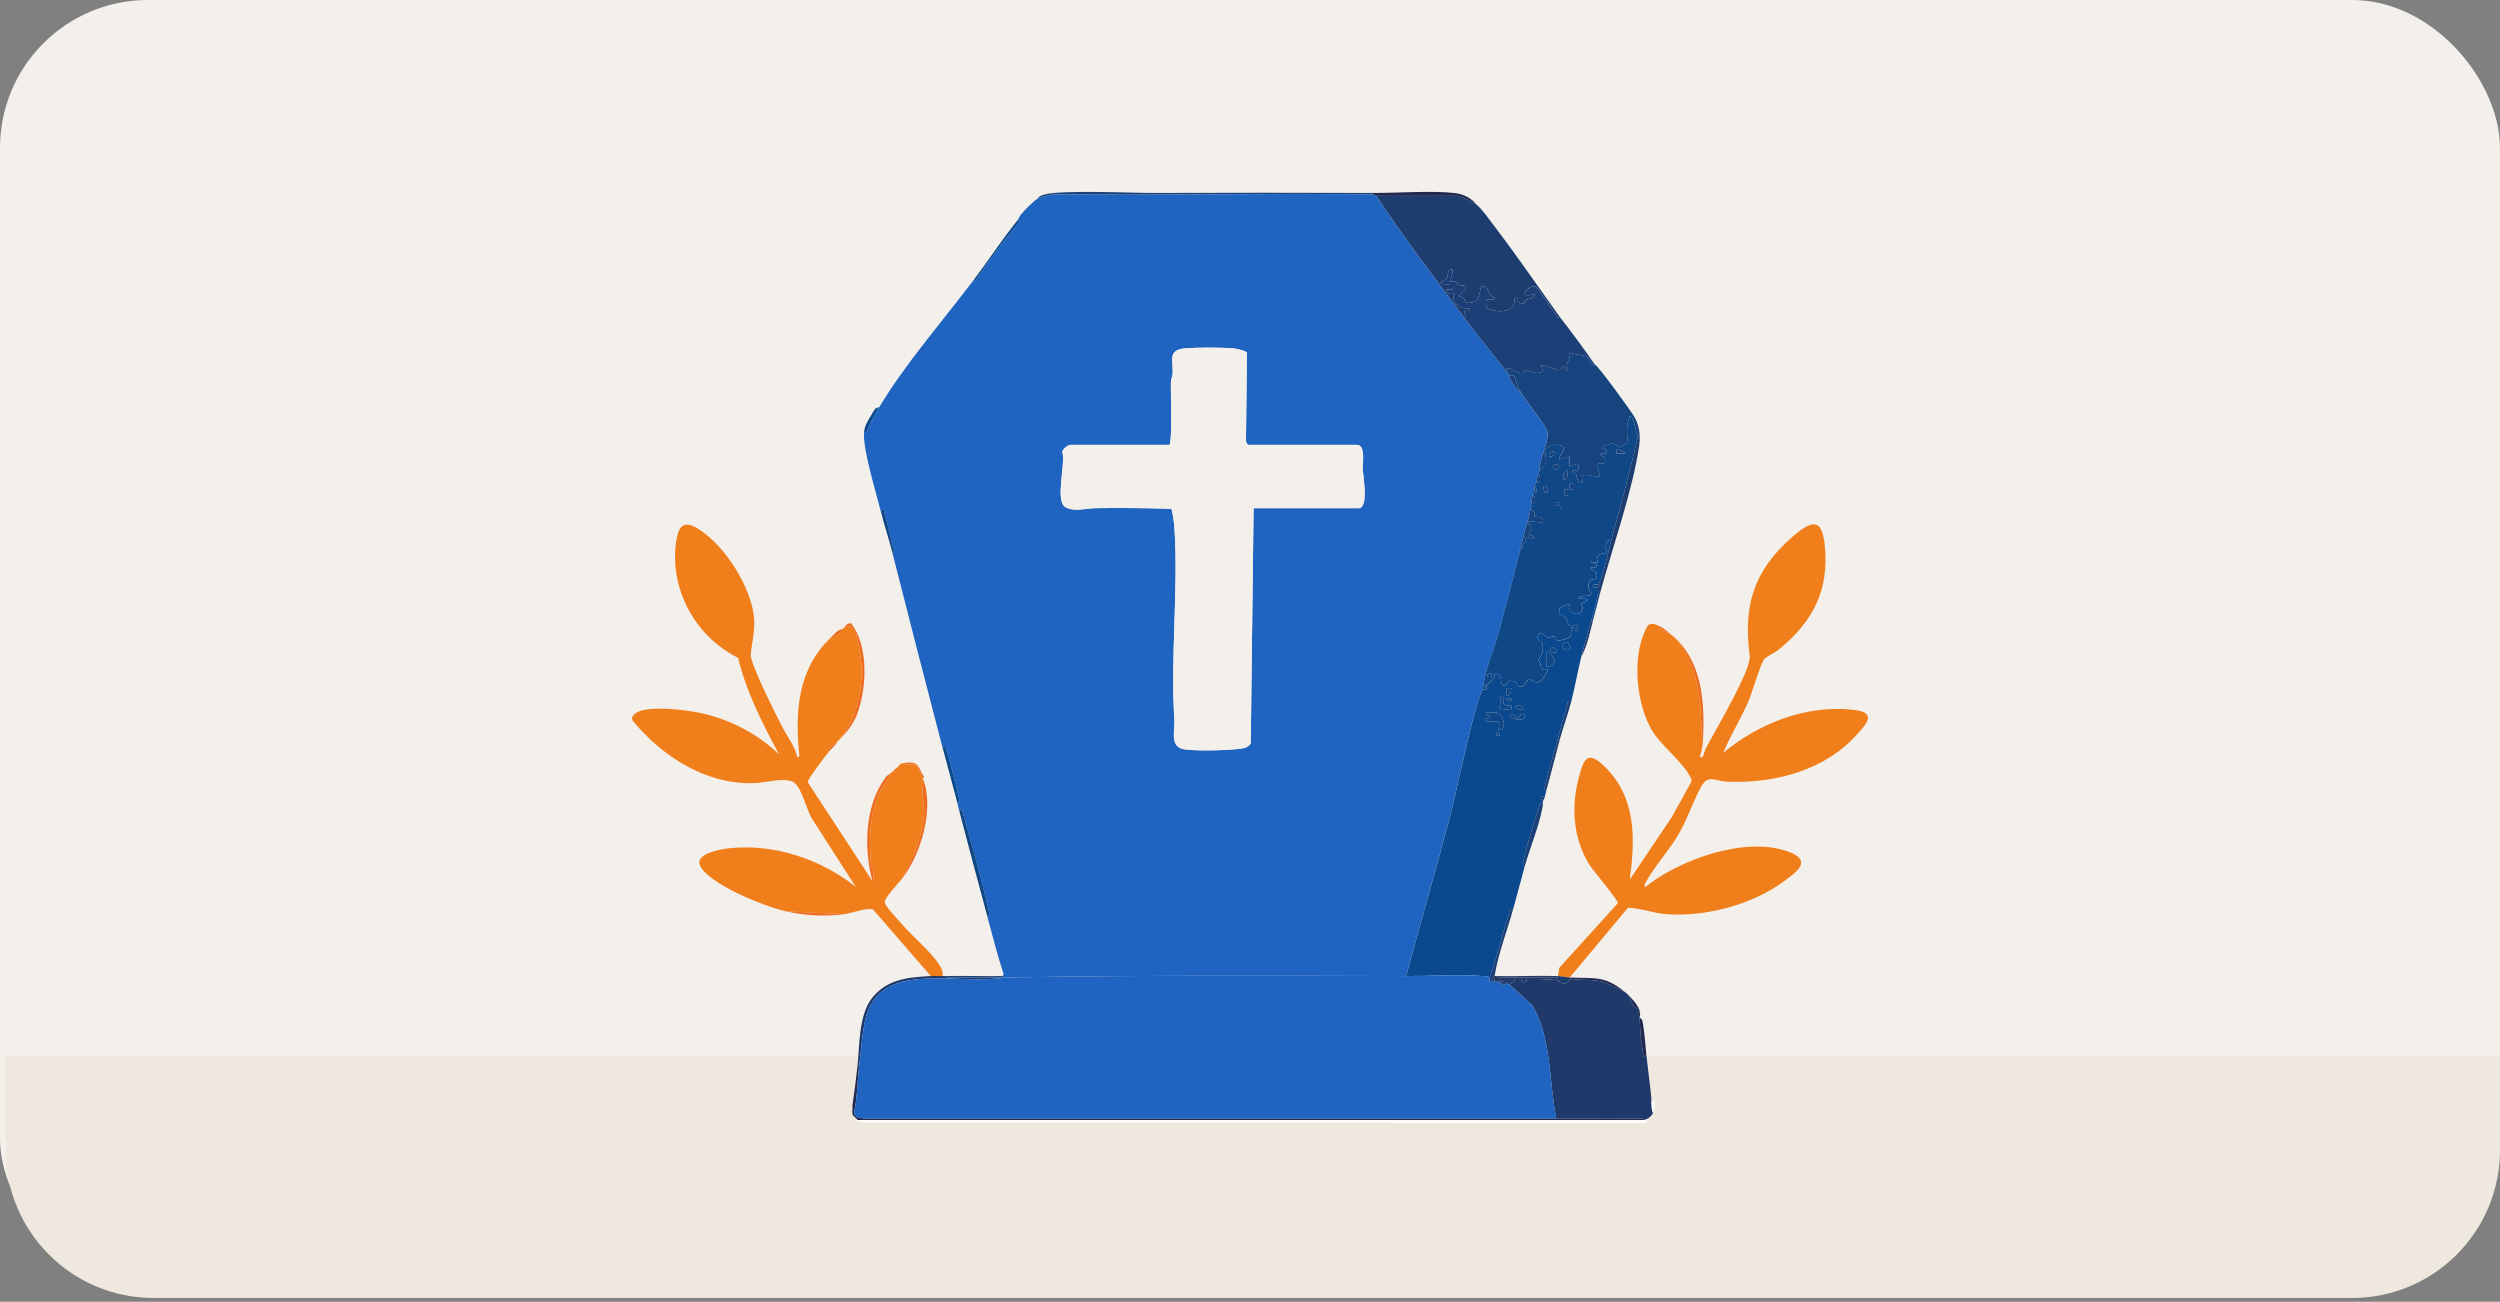 <?xml version="1.0" encoding="utf-8"?>
<svg xmlns="http://www.w3.org/2000/svg" fill="none" height="100%" overflow="visible" preserveAspectRatio="none" style="display: block;" viewBox="0 0 338 176" width="100%">
<rect x="0" y="0" width="338" height="176" fill="#808080" stroke="none"/>
<g id="Group 383">
<rect fill="#F3EFEA" height="173.959" id="Rectangle 110" rx="20" width="337.997"/>
<path d="M0.766 142.677H338V155.485C338 166.531 329.046 175.485 318 175.485H20.766C9.72 175.485 0.766 166.531 0.766 155.485V142.677Z" fill="#EFE8DF" id="Rectangle 119"/>
<g id="Group 405">
<g clip-path="url(#clip0_0_13786)" id="Capa_1">
<path d="M185.605 26.282C185.72 26.282 185.946 26.475 186.057 26.477C189.775 32.117 193.96 37.554 198.01 43.021C199.946 45.635 202.258 48.335 204.098 50.805C204.143 50.864 204.118 51.222 204.312 51.487C204.725 52.05 205.046 52.74 205.676 53.141C206.369 54.4 209.136 57.585 209.233 58.537C209.373 59.887 208.05 62.175 208.157 63.651C208.089 63.776 208.017 63.836 207.931 64.041C207.861 64.212 207.771 64.91 207.705 65.208C207.669 65.368 207.461 65.58 207.479 65.792V66.182C207.17 66.306 207.306 66.575 207.254 66.766C207.105 67.316 207.127 67.695 207.028 68.128C207.001 68.247 207.057 68.399 207.028 68.518C206.547 70.505 205.947 72.554 205.45 74.551C205.434 74.613 205.466 74.683 205.45 74.746C205.389 74.987 205.292 75.256 205.224 75.525C204.414 78.771 203.538 82.188 202.64 85.459C201.935 88.024 200.721 90.588 200.488 93.237C199.667 93.724 196.678 107.973 196.138 110.015C194.199 117.343 192.07 124.643 190.116 131.966C172.09 131.91 153.979 131.847 135.99 132.161H135.539V131.966L135.711 131.715C134.841 129.171 134.209 126.566 133.507 123.987C133.925 123.798 133.699 123.303 133.634 123.005C132.697 118.723 131.349 114.108 130.155 109.847C130.035 109.422 130.324 109.222 129.672 109.586C129.589 109.267 129.532 108.937 129.446 108.612C129.864 108.423 129.64 107.928 129.573 107.63C129.103 105.503 128.561 103.375 127.895 101.287C127.767 100.884 128.087 100.646 127.417 101.022C125.123 92.275 122.889 83.507 120.652 74.748C121.056 74.586 120.749 74.107 120.69 73.842C120.363 72.375 120.01 70.803 119.552 69.369C119.424 68.966 119.744 68.728 119.074 69.104C118.453 66.593 116.602 60.622 116.819 58.399C117.457 58.518 117.232 58.105 117.372 57.817C117.825 56.882 118.313 55.989 118.848 55.091C122.322 49.268 127.516 43.315 131.701 37.77C132.333 38.536 131.993 37.77 132.058 37.675C133.573 35.429 135.65 32.643 137.39 30.517C137.523 30.354 138.045 29.904 137.564 29.793C137.742 29.571 137.835 29.226 138.015 29.014C138.437 28.519 139.729 27.159 140.27 26.873C140.898 26.541 141.887 26.331 142.632 26.282C156.95 26.442 171.287 26.091 185.601 26.288L185.605 26.282ZM158.092 60.147H144.675C144.401 60.147 143.489 60.825 143.65 61.208C144.067 62.669 142.659 67.672 143.988 68.525C145.135 69.262 146.844 68.718 148.049 68.703C151.469 68.658 154.932 68.681 158.334 68.796C158.528 68.915 158.754 70.89 158.781 71.329C159.338 79.887 158.226 88.696 158.781 97.41C158.862 98.684 158.18 100.695 159.77 101.227C160.93 101.614 166.95 101.466 168.255 101.125C168.558 101.045 169.009 100.765 169.102 100.494L169.483 68.71H183.691C185.077 68.71 184.298 64.356 184.246 63.562C184.194 62.767 184.675 60.148 183.465 60.148H168.806C168.619 60.148 168.406 59.677 168.456 59.476L168.585 47.688C168.382 47.398 167.201 47.147 166.777 47.108C165.199 46.958 161.828 46.975 160.226 47.1C157.761 47.291 158.664 48.888 158.542 50.513C158.512 50.897 158.327 51.261 158.309 51.674C158.259 52.806 158.524 59.911 158.092 60.148V60.147Z" fill="#2064C1" id="Vector"/>
<path d="M230.259 99.849C230.222 100.634 230.103 101.54 229.812 102.286C230.362 102.703 230.351 101.692 230.602 101.215C231.794 98.938 236.805 90.576 236.561 88.679C235.728 82.213 236.841 77.364 242.317 72.595C245.187 70.096 246.374 70.185 246.722 73.871C247.27 79.694 245.25 83.972 240.412 87.884C239.954 88.254 238.749 88.788 238.502 89.154C237.9 90.052 236.904 93.656 236.295 95.034C235.279 97.328 233.911 99.504 232.97 101.797C237.577 97.95 244.065 95.203 250.652 95.976C253.923 96.36 252.221 97.995 251.004 99.36C246.873 103.997 240.168 105.964 233.536 105.688C231.807 105.616 230.931 104.591 229.929 106.475C228.771 108.649 228.123 110.819 226.771 113.093C225.769 114.778 222.918 118.156 222.371 119.611C222.335 119.71 222.31 119.929 222.48 119.899C226.918 116.319 235.848 112.982 241.76 115.134C245.117 116.358 242.95 117.858 241.089 119.221C236.986 122.231 230.785 123.965 225.405 123.605C223.599 123.484 221.868 122.794 220.118 122.712L212.222 132.161C211.653 132.132 211.001 131.978 210.644 131.966L210.818 130.852L218.73 122.109C218.818 121.723 215.38 117.702 214.89 116.915C212.633 113.286 212.396 108.91 213.502 104.948C214.139 102.67 214.586 101.4 216.847 103.549C221.324 107.802 221.06 113.574 220.342 118.925L226.017 110.494L228.647 105.74C228.784 105.376 228.586 105.146 228.421 104.846C227.324 102.838 224.586 100.837 223.335 98.725C221.295 95.275 220.726 89.446 222.204 85.796C222.732 84.488 222.915 83.925 224.398 84.671L224.173 84.862L225.976 85.838C226.231 86.055 226.389 86.166 226.654 86.423C229.502 90.005 229.981 94.543 230.033 98.784C230.037 99.113 229.888 99.649 230.263 99.851L230.259 99.849Z" fill="#F07E1A" id="Vector_2"/>
<path d="M106.225 123.203C103.319 122.555 95.689 119.471 94.62 116.967C93.992 115.501 97.206 114.832 98.502 114.69C104.816 113.997 111.121 116.276 115.694 119.895L109.866 110.817C109.055 109.711 108.38 106.095 107.069 105.641C105.631 105.144 103.554 105.82 102.053 105.879C95.315 106.144 89.421 102.076 85.692 97.621C85.31 97.206 85.418 96.89 85.807 96.53C87.22 95.224 93.021 96.002 94.947 96.444C98.909 97.354 102.617 99.358 105.322 101.988C103.076 97.794 100.875 93.498 99.798 88.948C93.676 85.868 90.563 79.332 91.403 73.335C91.678 71.362 92.26 70.127 94.477 71.547C98.161 73.906 101.543 79.476 101.936 83.405C102.13 85.353 101.644 86.758 101.502 88.49C101.403 89.701 104.913 96.627 105.733 98.228C106.439 99.604 107.466 100.87 107.805 102.378C108.191 102.429 108.046 101.914 108.026 101.702C107.507 96.294 107.843 90.42 112.313 86.226L112.423 86.415C112.814 86.156 113.464 85.76 113.778 85.447C113.897 85.326 113.85 85.1 113.891 85.059C113.961 84.987 114.06 84.929 114.116 84.864C115.584 84.14 115.785 85.969 115.997 86.842C117.047 91.12 116.435 96.434 113.439 100.046C113.372 100.116 113.283 100.173 113.213 100.241C112.8 100.642 112.148 101.012 111.866 101.509L112.085 101.605C111.629 102.15 109.164 105.378 109.202 105.756L117.949 119.12C118.439 118.407 117.8 117.297 117.728 116.49C117.462 113.496 117.606 110.188 118.846 107.342C119.281 106.344 120.022 105.52 120.43 104.525C120.498 104.453 120.586 104.398 120.656 104.33C121.164 104.437 121.171 104.079 121.333 103.746C121.656 103.51 121.503 103.262 122.236 103.161C122.64 103.586 123.469 103.142 123.934 103.545C124.105 103.693 124.595 104.971 124.717 105.302C124.764 105.433 124.9 105.561 124.943 105.692C124.412 106.952 124.997 108.318 124.952 109.691C124.893 111.425 124.336 113.57 123.692 115.22L122.013 118.732C121.541 119.346 119.464 121.475 119.62 122.04C119.789 122.654 121.387 124.326 121.922 124.939C123.365 126.597 125.828 128.645 126.932 130.347C127.277 130.879 127.537 131.321 127.424 131.966C126.9 131.982 126.367 131.939 125.846 131.966L118.076 123.001C117.329 122.627 115.218 123.449 114.119 123.597L106.225 123.207V123.203Z" fill="#F07E1A" id="Vector_3"/>
<path d="M217.857 72.99C217.617 73.871 216.534 78.833 216.053 79.024C215.886 79.09 215.446 78.895 215.376 79.123C215.247 79.538 215.638 79.41 216.053 79.413C216.017 79.719 216.118 80.117 216.053 80.388C215.775 81.521 215.448 82.77 215.15 83.89C214.719 85.513 214.2 87.105 213.798 88.757C213.31 90.759 212.951 92.793 212.446 94.79C211.843 94.679 211.999 95.049 211.89 95.371C211.394 96.828 211.046 98.376 210.642 99.849C210.102 101.823 209.432 103.95 208.983 105.914C208.917 106.198 208.642 106.674 209.064 106.857C208.971 107.18 208.926 107.511 208.838 107.831L208.389 107.636C208.179 107.897 208.61 108.361 208.613 108.415C208.613 108.479 208.617 108.546 208.613 108.61C208.01 108.499 208.166 108.869 208.057 109.191C207.317 111.339 206.536 114 206.005 116.192C205.933 116.488 205.719 116.989 206.132 117.174C205.592 119.114 205.093 121.072 204.554 123.013C203.953 122.901 204.105 123.27 203.998 123.593C203.044 126.431 202.454 129.391 201.398 132.161C201.308 131.999 200.637 131.974 200.396 131.956C197.258 131.721 193.357 131.976 190.122 131.966C192.08 124.641 194.206 117.343 196.145 110.015C196.687 107.971 199.673 93.722 200.495 93.237C200.651 93.146 201.084 93.461 200.947 92.848V92.653C201.448 92.222 202.084 91.765 202.077 91.096C203.493 91.022 202.497 93.197 203.61 92.606C203.77 92.52 203.664 91.995 204.434 92.061C205.204 92.127 205.037 92.931 205.572 92.858C206.168 92.84 206.258 91.975 206.728 91.899C207.197 91.823 207.664 92.663 208.4 91.981C208.543 91.85 209.396 90.59 209.292 90.514C207.944 90.773 208.615 89.947 207.962 89.211C208.434 88.749 208.809 87.578 208.502 87.017C208.333 86.707 207.73 86.592 207.951 85.955C208.265 85.049 209.13 86.24 209.209 86.244C209.522 86.259 209.872 86.018 210.064 86.027C210.285 86.039 210.195 86.604 210.741 86.621C210.915 86.627 212.055 86.287 212.172 86.187C212.554 85.858 212.38 84.948 212.452 84.87C212.843 84.449 212.942 85.651 213.353 85.258C213.394 85.219 213.163 84.502 213.125 84.479C213.003 84.406 212.493 84.763 212.218 84.597C211.987 84.457 211.913 83.801 211.662 83.504C211.308 83.086 210.538 83.214 210.872 82.285C210.953 82.063 212.08 81.621 212.227 81.755C211.757 83.099 213.899 83.52 213.992 82.244C214.008 82.032 213.737 81.712 213.827 81.588C213.922 81.455 214.658 81.484 214.482 80.978L213.358 80.882C213.671 80.386 215.064 80.76 215.161 80.29C215.2 80.105 214.421 79.544 214.938 78.593C215.132 78.235 215.757 78.418 215.847 78.122C216.159 77.093 215.152 77.261 215.159 76.793C215.163 76.548 216.069 76.953 215.838 76.306L214.938 75.917C216.827 76.328 215.669 75.93 215.942 75.338C216.195 74.791 217.048 74.835 217.186 74.738C217.276 74.674 216.665 73.022 217.868 72.998L217.857 72.99ZM212.215 87.781C212.617 87.434 211.669 86.23 211.342 87.124C211.039 87.95 212.008 87.96 212.215 87.781ZM210.412 88.17C210.653 87.987 209.953 87.379 209.737 87.588C209.398 87.915 210.026 88.465 210.412 88.17ZM209.506 88.172C208.807 87.662 209.109 89.805 209.062 90.118C209.604 90.346 210.188 89.583 210.193 89.238C210.193 89.177 209.563 88.213 209.509 88.174L209.506 88.172ZM204.324 93.039H203.649V94.009C204.263 94.161 204.283 93.506 204.324 93.039ZM204.326 95.373C204.254 95.312 203.396 95.522 203.24 95.059C203.168 94.841 203.741 94.172 202.746 94.204C202.994 94.511 202.694 95.688 202.746 95.752C202.816 95.84 204.226 96.043 204.324 95.953C204.346 95.932 204.348 95.392 204.324 95.371L204.326 95.373ZM204.324 94.4L203.649 94.496C203.854 94.702 203.989 94.85 204.324 94.788V94.4ZM205.901 95.955C206.168 95.721 205.452 95.186 205.001 95.373C204.664 95.741 205.782 96.058 205.901 95.955ZM202.522 98.68C204.026 98.737 203.091 96.46 202.412 96.345C201.976 96.271 201.407 96.389 200.944 96.349C200.755 96.984 201.547 96.524 201.398 97.028C201.366 97.136 200.484 97.178 200.944 97.515C201.303 97.776 203.29 96.869 202.522 98.682V98.68ZM204.926 96.81C204.678 96.647 204.439 96.495 204.1 96.541C203.529 97.009 206.513 97.96 206.127 96.541C205.608 96.424 205.403 97.019 205.111 97.124C204.931 97.19 205.059 96.898 204.926 96.81ZM202.746 99.458L202.635 98.875C202.396 99.052 202.224 99.169 202.296 99.458H202.746Z" fill="#0A498D" id="Vector_4"/>
<path d="M205.678 132.35C205.479 132.93 206.529 132.969 206.355 132.35C206.879 132.365 207.414 132.321 207.933 132.35C208.502 132.383 210.306 132.465 210.71 132.549C210.908 132.589 210.698 132.95 211.428 132.954C212.1 132.958 211.972 132.644 212.443 132.348C213.911 132.615 216.021 132.219 217.559 133.092L219.66 134.099C219.841 134.247 219.927 134.302 220.112 134.489L220.893 136.051L221.69 136.628C221.71 136.682 221.672 136.758 221.69 136.823C221.351 136.85 221.351 137.38 221.69 137.407C221.69 137.471 221.69 137.538 221.69 137.602C221.708 139.157 221.852 140.774 222.15 142.365C222.229 142.784 221.909 143.045 222.59 142.663C222.807 144.606 223.078 146.561 223.267 148.502C223.281 148.63 223.254 148.763 223.267 148.891C223.326 149.406 223.225 149.934 223.493 150.448C223.29 150.919 223.091 150.939 222.816 151.227C222.672 151.266 222.491 151.408 222.365 151.422C222.13 151.099 221.509 151.227 221.127 151.223C217.559 151.184 213.978 151.227 210.412 151.227C209.382 146.164 209.843 140.69 207.218 135.981C206.15 135.054 205.078 134.008 204.096 133.127C204.278 132.757 204.913 132.812 204.773 132.348C205.073 132.348 205.375 132.34 205.676 132.348L205.678 132.35Z" fill="#1F396A" id="Vector_5"/>
<path d="M186.057 26.475C186.623 26.483 187.24 26.475 187.748 26.475H197.22C197.319 26.475 198.75 27.134 198.969 27.247C199.066 27.295 199.551 27.615 199.588 27.642C200.384 28.267 201.26 29.565 201.836 30.317C204.965 34.406 207.881 38.653 210.863 42.822C210.854 42.81 210.721 43.025 210.54 42.839C210.227 42.345 207.838 38.76 207.561 38.721C206.495 38.571 205.014 40.556 207.479 39.711C207.497 40.792 205.816 40.083 206.127 41.072C206.055 41.143 205.486 40.971 205.369 40.889C205.037 40.654 205.493 40.137 204.777 40.293C204.822 41.713 203.98 42.15 202.412 42.06C202.159 42.047 201.053 41.729 200.98 41.624C200.899 41.509 200.895 40.527 200.94 40.488C201.037 40.402 202.378 40.702 202.066 40.2C201.026 39.96 201.375 38.641 200.396 38.729C199.996 38.766 200.213 40.576 199.204 40.839C197.804 41.203 198.195 40.654 197.879 40.307C197.709 40.12 197.373 40.116 197.346 40.083C197.048 39.72 198.332 39.235 198.231 38.836C198.147 38.511 197.4 38.614 197.161 38.487C196.843 38.318 197.116 37.774 195.978 38.15C196.141 37.989 196.587 36.391 196.312 36.397C195.581 36.414 195.843 37.205 195.637 37.568C195.366 38.045 193.429 38.343 196.429 38.54C196.558 39.302 196.305 39.134 195.527 39.124C195.743 39.736 195.897 39.798 196.655 39.707C196.075 40.827 197.364 41.949 198.682 41.653C198.908 42.284 198.107 41.943 198.01 42.043C197.845 42.212 198.346 42.865 198.01 43.013C193.96 37.546 189.777 32.111 186.057 26.469V26.475Z" fill="#1D3C6F" id="Vector_6"/>
<path d="M204.098 50.803C204.044 50.78 203.491 49.962 203.649 49.831C204.019 49.523 205.01 50.478 205.8 50.437C206.245 50.414 206.091 50.01 206.242 50.018C206.737 50.042 207.558 50.758 208.61 50.219L208.385 49.444C209.014 49.223 210.669 50.277 211.046 49.981C211.109 49.931 211.064 49.354 211.534 49.644C211.565 49.664 211.534 50.435 211.99 50.024C212.053 49.966 211.804 49.584 211.834 49.371C211.906 48.857 212.396 48.31 212.218 47.69C212.888 47.955 213.755 47.947 214.416 48.138C214.683 48.216 215.324 49.36 215.412 49.422C215.459 49.455 215.586 49.243 215.599 49.247C216.057 49.42 220.69 55.794 221.053 56.509C221.455 57.3 221.662 58.118 221.69 58.978H221.464C221.137 58.368 221.136 57.702 220.89 57.039C220.811 56.829 220.647 56.25 220.34 56.254C219.863 57.435 219.94 58.715 220.112 59.95C219.568 59.743 219.394 60.326 219.283 60.345C218.656 60.458 218.326 59.952 217.972 59.954C217.906 59.954 216.778 60.304 216.73 60.341C216.317 60.663 217.173 60.78 217.186 60.825C217.421 61.598 216.662 61.204 216.504 61.313C216.064 61.617 216.931 61.719 216.958 61.83C217.265 63.117 216.484 62.482 216.089 62.7C215.5 63.026 216.461 63.94 216.276 64.427C215.608 64.557 214.782 64.093 214.17 64.253C213.439 64.444 214.403 65.461 213.689 65.204C213.112 64.997 213.261 64.44 213.051 64.09C213.033 64.058 212.254 63.963 212.671 63.649C212.868 63.501 213.619 64.088 213.346 62.677L212.222 63.065V61.705L210.87 62.093C210.459 61.732 212.809 60.133 210.066 60.131C210.008 60.131 209.08 60.614 209.06 60.663C208.813 61.278 209.114 62.145 209.019 62.533C208.942 62.852 208.326 63.351 208.163 63.649C208.057 62.173 209.38 59.886 209.24 58.535C209.143 57.583 206.376 54.398 205.682 53.139C205.563 52.921 205.296 52.502 205.249 52.405C205.093 52.087 204.847 50.934 204.728 50.838C204.572 50.714 204.204 50.846 204.105 50.803H204.098Z" fill="#17437F" id="Vector_7"/>
<path d="M198.01 43.019C198.348 42.869 197.847 42.216 198.01 42.048C198.107 41.949 198.908 42.29 198.682 41.659C197.362 41.955 196.075 40.833 196.655 39.713C195.897 39.802 195.743 39.742 195.527 39.13C196.308 39.138 196.56 39.306 196.429 38.546C193.429 38.349 195.369 38.051 195.637 37.574C195.843 37.209 195.581 36.42 196.312 36.403C196.587 36.397 196.141 37.994 195.978 38.156C197.116 37.78 196.843 38.324 197.161 38.493C197.398 38.62 198.147 38.517 198.231 38.842C198.332 39.241 197.048 39.726 197.346 40.089C197.373 40.122 197.709 40.126 197.879 40.313C198.192 40.659 197.802 41.209 199.204 40.844C200.213 40.581 199.996 38.772 200.396 38.735C201.375 38.645 201.026 39.964 202.066 40.206C202.378 40.708 201.037 40.408 200.94 40.494C200.895 40.535 200.899 41.515 200.98 41.63C201.053 41.733 202.159 42.05 202.412 42.066C203.98 42.156 204.822 41.719 204.777 40.299C205.495 40.143 205.037 40.659 205.369 40.895C205.486 40.979 206.055 41.148 206.127 41.078C205.816 40.089 207.497 40.798 207.479 39.717C205.014 40.562 206.497 38.577 207.561 38.727C207.838 38.766 210.224 42.35 210.54 42.845C210.721 43.03 210.854 42.818 210.863 42.828C212.516 44.932 214.08 47.073 215.599 49.251C215.586 49.247 215.459 49.457 215.412 49.426C215.324 49.364 214.683 48.22 214.416 48.142C213.757 47.949 212.888 47.959 212.218 47.694C212.396 48.316 211.908 48.861 211.834 49.375C211.804 49.588 212.055 49.969 211.99 50.028C211.534 50.441 211.563 49.668 211.534 49.648C211.064 49.356 211.109 49.934 211.046 49.985C210.669 50.281 209.014 49.227 208.385 49.447L208.61 50.223C207.558 50.762 206.737 50.045 206.242 50.022C206.093 50.014 206.242 50.418 205.8 50.441C205.01 50.484 204.017 49.527 203.649 49.835C203.493 49.966 204.044 50.784 204.098 50.807C204.197 50.848 204.565 50.718 204.721 50.842C204.843 50.938 205.089 52.091 205.242 52.409C205.29 52.506 205.556 52.925 205.676 53.143C205.044 52.742 204.723 52.052 204.312 51.489C204.118 51.226 204.143 50.866 204.098 50.807C202.256 48.337 199.946 45.637 198.01 43.023V43.019Z" fill="#1B3F76" id="Vector_8"/>
<path d="M156.063 26.087C165.905 26.056 175.765 26.043 185.605 26.087V26.282C171.291 26.084 156.955 26.436 142.636 26.276C141.891 26.325 140.905 26.535 140.275 26.867C140.424 26.539 140.767 26.434 141.112 26.325C143.286 25.636 153.02 26.099 156.061 26.089L156.063 26.087Z" fill="#17427D" id="Vector_9"/>
<path d="M216.276 80.386H216.051C216.116 80.115 216.014 79.717 216.051 79.412C216.055 79.373 216.283 79.279 216.242 79.143L216.051 79.022C216.531 78.831 217.615 73.869 217.854 72.989C219.125 68.329 220.392 63.675 221.462 58.976H221.687C221.701 59.391 221.69 59.773 221.631 60.189C220.741 66.338 217.947 74.171 216.276 80.386Z" fill="#1D3C6F" id="Vector_10"/>
<path d="M133.512 123.983C132.209 119.19 130.938 114.382 129.679 109.58C130.329 109.218 130.042 109.417 130.162 109.841C131.356 114.102 132.704 118.715 133.641 122.999C133.706 123.297 133.932 123.794 133.514 123.981L133.512 123.983Z" fill="#104787" id="Vector_11"/>
<path d="M117.952 119.116C116.785 114.764 116.852 108.885 119.791 105.031C120.017 104.733 120.302 104.657 120.433 104.519C120.024 105.514 119.284 106.339 118.848 107.336C117.606 110.182 117.462 113.49 117.73 116.484C117.803 117.293 118.442 118.403 117.952 119.114V119.116Z" fill="#ED6E22" id="Vector_12"/>
<path d="M113.441 100.044C116.437 96.432 117.049 91.12 115.999 86.84C115.785 85.969 115.584 84.138 114.119 84.862C114.383 84.56 114.525 84.183 115.105 84.29C117.29 87.255 117.173 92.033 116.263 95.374C115.69 97.475 115.001 98.454 113.441 100.044Z" fill="#ED6E22" id="Vector_13"/>
<path d="M199.588 27.644C199.554 27.617 199.066 27.297 198.969 27.248C198.75 27.136 197.317 26.477 197.22 26.477H187.748C187.24 26.477 186.621 26.485 186.057 26.477C185.946 26.477 185.72 26.284 185.605 26.282V26.087C188.903 26.103 193.66 25.741 196.748 26.105C197.818 26.232 199.032 26.834 199.585 27.646L199.588 27.644Z" fill="#222951" id="Vector_14"/>
<path d="M124.943 105.688C126.196 109.607 124.552 115.423 122.01 118.727L123.69 115.214C124.333 113.564 124.891 111.419 124.95 109.685C124.997 108.312 124.41 106.946 124.941 105.686L124.943 105.688Z" fill="#ED6E22" id="Vector_15"/>
<path d="M127.424 131.962C127.573 131.958 127.724 131.966 127.875 131.962C128.11 132.284 128.731 132.157 129.112 132.161C131.254 132.18 133.403 132.157 135.543 132.157H135.995C128.733 133.277 118.405 129.494 116.852 138.506C116.536 140.339 116.353 142.404 116.15 144.224H115.925C116.229 141.403 116.065 137.113 117.992 134.818C120.024 132.399 122.647 132.128 125.846 131.962C126.367 131.935 126.9 131.978 127.424 131.962Z" fill="#1F396A" id="Vector_16"/>
<path d="M230.259 99.849C229.886 99.647 230.033 99.111 230.028 98.782C229.976 94.539 229.498 90.001 226.649 86.421C230.25 89.945 230.464 95.33 230.256 99.849H230.259Z" fill="#ED6E22" id="Vector_17"/>
<path d="M204.549 123.009C203.748 125.878 202.522 129.077 202.068 131.962C202.062 132.005 201.919 132.046 201.913 132.118C201.899 132.27 202.059 132.313 202.068 132.352C202.096 132.467 202.05 132.617 202.068 132.741C200.917 132.775 201.59 132.515 201.391 132.157C202.448 129.389 203.039 126.428 203.992 123.589C204.1 123.268 203.949 122.898 204.547 123.009H204.549Z" fill="#1B3F76" id="Vector_18"/>
<path d="M210.64 131.962C210.996 131.974 211.649 132.128 212.218 132.157C212.206 132.344 212.283 132.323 212.443 132.352C211.972 132.646 212.102 132.962 211.427 132.958C210.698 132.954 210.908 132.593 210.71 132.552C210.306 132.469 208.502 132.387 207.933 132.354C208.57 132.338 209.215 132.377 209.854 132.354C210.13 132.344 210.692 132.5 210.64 132.161C208.274 132.138 205.901 132.184 203.533 132.161C203.152 132.157 202.531 132.286 202.296 131.962C205.071 132.026 207.87 131.875 210.64 131.962Z" fill="#1D3C6F" id="Vector_19"/>
<path d="M208.61 108.606C208.452 110.693 206.766 114.879 206.129 117.17C205.716 116.985 205.931 116.484 206.003 116.188C206.531 113.997 207.315 111.335 208.055 109.187C208.166 108.865 208.01 108.495 208.61 108.606Z" fill="#1B3F76" id="Vector_20"/>
<path d="M129.453 108.606C128.789 106.077 128.087 103.545 127.424 101.016C128.094 100.64 127.774 100.878 127.902 101.281C128.568 103.37 129.11 105.497 129.579 107.624C129.645 107.922 129.871 108.419 129.453 108.606Z" fill="#0A498D" id="Vector_21"/>
<path d="M114.116 123.593C111.421 123.955 108.852 123.792 106.222 123.203L114.116 123.593Z" fill="#ED6E22" id="Vector_22"/>
<path d="M210.865 100.044C210.251 102.292 209.707 104.593 209.062 106.857C208.64 106.674 208.915 106.198 208.981 105.914C209.43 103.95 210.1 101.823 210.64 99.849L210.865 100.044Z" fill="#1D3C6F" id="Vector_23"/>
<path d="M137.571 29.785C138.051 29.896 137.53 30.348 137.397 30.51C135.656 32.635 133.577 35.421 132.065 37.667C131.999 37.763 132.34 38.528 131.708 37.763C133.699 35.125 135.478 32.372 137.571 29.783V29.785Z" fill="#0A498D" id="Vector_24"/>
<path d="M120.658 74.742C120.177 72.862 119.545 70.986 119.08 69.098C119.751 68.722 119.43 68.96 119.559 69.363C120.017 70.797 120.369 72.371 120.697 73.836C120.755 74.101 121.062 74.58 120.658 74.742Z" fill="#104787" id="Vector_25"/>
<path d="M222.59 142.665C221.906 143.047 222.227 142.788 222.15 142.367C221.852 140.776 221.708 139.161 221.69 137.604C222.098 137.807 222.078 138.138 222.139 138.483C222.38 139.852 222.439 141.284 222.592 142.665H222.59Z" fill="#222951" id="Vector_26"/>
<path d="M116.148 144.222C115.92 146.256 115.918 148.315 115.482 150.333C115.534 151.151 116.144 151.122 116.94 151.225H210.416C213.983 151.229 217.563 151.186 221.132 151.225C221.513 151.229 222.134 151.101 222.369 151.424C222.295 151.432 222.218 151.418 222.143 151.424H115.922C115.857 151.165 115.392 150.993 115.29 150.701C115.148 150.294 115.317 149.844 115.245 149.476C115.502 147.734 115.733 145.969 115.922 144.222H116.148Z" fill="#222951" id="Vector_27"/>
<path d="M212.443 94.788C211.996 96.551 211.342 98.293 210.865 100.042L210.64 99.847C211.044 98.375 211.391 96.824 211.888 95.369C211.999 95.047 211.843 94.677 212.443 94.788Z" fill="#1B3F76" id="Vector_28"/>
<path d="M215.376 83.89C214.949 85.482 214.615 87.317 213.798 88.757C214.2 87.105 214.721 85.513 215.15 83.89H215.376Z" fill="#1D3C6F" id="Vector_29"/>
<path d="M219.66 134.103L217.559 133.096C216.024 132.223 213.911 132.619 212.443 132.352C212.283 132.323 212.206 132.344 212.218 132.157C215.68 132.328 216.911 131.847 219.66 134.103Z" fill="#222951" id="Vector_30"/>
<path d="M202.294 131.962C202.529 132.284 203.15 132.157 203.531 132.161C205.899 132.182 208.272 132.136 210.637 132.161C210.689 132.5 210.127 132.344 209.852 132.354C209.213 132.377 208.57 132.338 207.931 132.354C207.409 132.325 206.874 132.369 206.353 132.354C206.127 132.348 205.901 132.36 205.676 132.354C205.375 132.346 205.073 132.354 204.773 132.354H202.066C202.057 132.317 201.897 132.272 201.91 132.12C201.917 132.048 202.059 132.007 202.066 131.964H202.292L202.294 131.962Z" fill="#222951" id="Vector_31"/>
<path d="M135.541 131.962V132.157C133.401 132.157 131.252 132.18 129.11 132.161C128.728 132.157 128.108 132.286 127.873 131.962C130.421 131.9 132.99 132.009 135.541 131.962Z" fill="#17427D" id="Vector_32"/>
<path d="M118.852 55.085C118.317 55.981 117.83 56.876 117.376 57.811C117.236 58.101 117.462 58.512 116.823 58.393C116.907 57.546 117.376 56.792 117.834 56.056C118.035 55.732 118.311 55.023 118.852 55.085Z" fill="#0A498D" id="Vector_33"/>
<path d="M216.276 80.386C215.963 81.549 215.687 82.727 215.373 83.888H215.148C215.446 82.768 215.771 81.517 216.051 80.386H216.276Z" fill="#104787" id="Vector_34"/>
<path d="M221.69 136.632L220.893 136.055L220.112 134.493C220.75 135.14 221.369 135.808 221.69 136.634V136.632Z" fill="#222951" id="Vector_35"/>
<path d="M113.893 85.057C113.852 85.098 113.9 85.324 113.78 85.445C113.466 85.758 112.814 86.156 112.426 86.413L112.315 86.224C112.791 85.778 113.15 85.149 113.893 85.057Z" fill="#ED6E22" id="Vector_36"/>
<path d="M124.717 105.298C124.597 104.967 124.105 103.689 123.934 103.541C123.469 103.138 122.64 103.582 122.236 103.157C123.947 102.923 124.065 103.358 124.616 104.511C124.715 104.718 125.164 105.187 124.717 105.298Z" fill="#ED6E22" id="Vector_37"/>
<path d="M121.333 103.742C121.171 104.075 121.166 104.431 120.656 104.326C120.999 104.001 120.871 104.081 121.333 103.742Z" fill="#ED6E22" id="Vector_38"/>
<path d="M112.087 101.601L111.868 101.505C112.15 101.01 112.803 100.638 113.216 100.237C113.008 100.792 112.464 101.151 112.087 101.599V101.601Z" fill="#ED6E22" id="Vector_39"/>
<path d="M208.834 107.829C208.784 108.004 208.606 108.199 208.608 108.413C208.608 108.361 208.177 107.897 208.385 107.634L208.834 107.829Z" fill="#1B3F76" id="Vector_40"/>
<path d="M221.69 137.411C221.351 137.384 221.351 136.854 221.69 136.827C221.834 137.358 221.69 137.238 221.69 137.411Z" fill="#222951" id="Vector_41"/>
<path d="M224.396 84.668C224.96 84.952 225.435 85.379 225.974 85.835L224.17 84.859L224.396 84.668Z" fill="#ED6E22" id="Vector_42"/>
<path d="M190.118 131.962C193.353 131.972 197.253 131.717 200.391 131.952C200.633 131.97 201.303 131.995 201.393 132.157C201.592 132.515 200.919 132.773 202.071 132.741C202.22 132.738 202.373 132.753 202.522 132.741L202.974 132.936C203.044 133.069 202.994 133.102 203.199 133.131C203.38 133.156 203.669 133.139 203.651 132.936C203.782 133.001 204.026 133.063 204.102 133.131C205.084 134.012 206.157 135.056 207.224 135.985C209.85 140.694 209.389 146.168 210.418 151.231H116.938C116.141 151.126 115.532 151.153 115.48 150.335C115.916 148.319 115.918 146.258 116.146 144.224C116.351 142.404 116.534 140.337 116.848 138.506C118.401 129.496 128.728 133.279 135.99 132.157C153.979 131.843 172.088 131.906 190.116 131.962H190.118Z" fill="#2064C1" id="Vector_43"/>
<path d="M158.092 60.147C158.524 59.909 158.259 52.804 158.309 51.672C158.327 51.257 158.512 50.893 158.542 50.511C158.661 48.886 157.761 47.289 160.226 47.098C161.828 46.973 165.201 46.956 166.777 47.106C167.201 47.147 168.382 47.398 168.585 47.686L168.456 59.474C168.406 59.673 168.619 60.147 168.806 60.147H183.465C184.675 60.147 184.194 62.776 184.246 63.56C184.298 64.343 185.079 68.709 183.691 68.709H169.483L169.102 100.492C169.009 100.763 168.558 101.045 168.255 101.123C166.953 101.464 160.93 101.612 159.77 101.225C158.18 100.693 158.86 98.682 158.781 97.408C158.228 88.694 159.341 79.885 158.781 71.327C158.752 70.888 158.528 68.911 158.334 68.794C154.932 68.679 151.469 68.658 148.049 68.701C146.844 68.716 145.135 69.262 143.988 68.523C142.659 67.67 144.067 62.667 143.65 61.206C143.492 60.822 144.401 60.145 144.675 60.145H158.092V60.147Z" fill="#F3EFEA" id="Vector_44"/>
<path d="M221.464 58.978C220.392 63.676 219.127 68.331 217.857 72.99C216.653 73.014 217.265 74.666 217.175 74.73C217.037 74.828 216.184 74.783 215.931 75.33C215.658 75.922 216.816 76.32 214.926 75.909L215.827 76.298C216.057 76.947 215.152 76.54 215.148 76.785C215.141 77.253 216.148 77.085 215.836 78.114C215.746 78.408 215.123 78.227 214.926 78.585C214.41 79.538 215.188 80.097 215.15 80.282C215.053 80.752 213.66 80.378 213.346 80.875L214.47 80.97C214.647 81.478 213.911 81.447 213.816 81.58C213.726 81.704 213.996 82.024 213.981 82.236C213.888 83.51 211.746 83.091 212.215 81.747C212.071 81.613 210.942 82.055 210.861 82.277C210.527 83.204 211.297 83.078 211.651 83.497C211.902 83.793 211.978 84.449 212.206 84.59C212.479 84.755 212.992 84.399 213.114 84.471C213.152 84.494 213.385 85.211 213.342 85.25C212.931 85.644 212.832 84.442 212.441 84.862C212.369 84.94 212.543 85.85 212.161 86.179C212.044 86.281 210.904 86.62 210.73 86.614C210.184 86.596 210.276 86.031 210.053 86.02C209.861 86.01 209.513 86.251 209.197 86.236C209.116 86.232 208.254 85.042 207.94 85.948C207.719 86.585 208.321 86.7 208.491 87.009C208.798 87.572 208.423 88.741 207.951 89.203C208.604 89.939 207.933 90.763 209.281 90.506C209.387 90.582 208.531 91.843 208.389 91.973C207.653 92.653 207.186 91.815 206.716 91.891C206.247 91.967 206.154 92.83 205.561 92.85C205.026 92.924 205.199 92.117 204.423 92.053C203.646 91.989 203.759 92.515 203.599 92.598C202.486 93.189 203.482 91.015 202.066 91.089C202.075 91.759 201.439 92.215 200.935 92.645C200.895 92.68 200.791 92.667 200.764 92.733L200.935 92.84C201.073 93.454 200.639 93.138 200.484 93.23C200.714 90.58 201.928 88.018 202.635 85.451C203.533 82.182 204.412 78.765 205.22 75.517L205.445 74.738C205.461 74.676 205.43 74.606 205.445 74.543C205.938 74.321 205.771 73.84 205.913 73.522C206.026 73.273 206.615 73.507 206.123 72.597C206.414 72.501 207.136 72.87 207.247 72.79C207.689 72.47 206.786 72.375 206.78 72.285C206.755 71.999 207.059 71.662 207.028 71.335C206.992 70.968 206.484 70.848 206.574 70.456L208.601 70.649C208.764 69.632 207.561 69.944 207.479 69.868C207.409 69.805 207.545 69.424 207.468 69.244C207.38 69.042 206.791 69.049 207.026 68.508C207.055 68.391 206.999 68.237 207.026 68.118C207.725 68.342 207.624 67.113 207.251 66.757C207.303 66.566 207.168 66.297 207.477 66.172V66.56H207.701C207.696 66.305 207.822 65.894 207.477 65.782C207.459 65.57 207.667 65.36 207.703 65.198C208.382 65.406 208.31 64.374 207.929 64.031C208.014 63.827 208.087 63.766 208.154 63.642C208.317 63.343 208.933 62.845 209.01 62.525C209.105 62.138 208.804 61.269 209.05 60.655C209.071 60.606 209.999 60.123 210.057 60.123C212.802 60.123 210.45 61.724 210.861 62.085L212.211 61.697V63.057L213.34 62.669C213.613 64.082 212.861 63.493 212.665 63.642C212.247 63.957 213.026 64.051 213.044 64.082C213.254 64.432 213.105 64.988 213.683 65.196C214.396 65.451 213.432 64.436 214.163 64.245C214.775 64.086 215.601 64.549 216.27 64.419C216.452 63.932 215.491 63.018 216.082 62.693C216.477 62.474 217.256 63.11 216.951 61.822C216.924 61.711 216.057 61.61 216.498 61.306C216.656 61.197 217.416 61.59 217.179 60.817C217.166 60.772 216.308 60.655 216.723 60.334C216.773 60.295 217.899 59.946 217.965 59.946C218.319 59.944 218.649 60.45 219.276 60.337C219.387 60.318 219.561 59.736 220.105 59.942C219.933 58.707 219.857 57.427 220.333 56.246C220.64 56.242 220.805 56.823 220.884 57.032C221.132 57.694 221.13 58.36 221.457 58.97L221.464 58.978ZM219.66 61.312C219.834 61.204 218.71 60.559 218.534 60.731V61.313H219.66V61.312ZM210.186 61.121C209.8 60.826 209.172 61.374 209.511 61.703C209.728 61.911 210.427 61.306 210.186 61.121ZM210.637 62.872C210.245 62.533 209.486 63.184 210.303 63.453C210.782 63.61 210.703 62.928 210.637 62.872ZM211.992 63.649C211.288 63.505 211.423 64.481 211.317 64.814C212.021 64.958 211.886 63.982 211.992 63.649ZM212.667 65.401H212.218V66.178H212.667V65.401ZM209.057 65.79C208.301 65.258 208.759 67.033 209.285 66.567C209.328 66.531 209.093 65.816 209.057 65.79ZM211.992 66.18H211.543V66.957H211.992V66.18ZM210.863 67.931C210.617 67.719 210.168 68.107 210.414 68.319C210.66 68.531 211.109 68.144 210.863 67.931ZM210.978 68.514V68.709C211.125 68.644 211.125 68.578 210.978 68.514ZM201.617 91.093C201.371 90.88 200.922 91.268 201.168 91.48C201.414 91.692 201.863 91.305 201.617 91.093Z" fill="#104787" id="Vector_45"/>
<path d="M207.03 68.514C206.795 69.055 207.385 69.047 207.473 69.25C207.552 69.429 207.416 69.811 207.484 69.874C207.567 69.95 208.768 69.638 208.606 70.655L206.579 70.462C206.488 70.853 206.996 70.976 207.032 71.34C207.064 71.668 206.759 72.005 206.784 72.291C206.793 72.381 207.694 72.476 207.251 72.796C207.138 72.877 206.416 72.507 206.127 72.603C206.622 73.513 206.03 73.277 205.917 73.528C205.773 73.846 205.94 74.327 205.45 74.549C205.947 72.552 206.549 70.503 207.028 68.516L207.03 68.514Z" fill="#17437F" id="Vector_46"/>
<path d="M207.256 66.762C207.628 67.119 207.73 68.348 207.03 68.124C207.129 67.69 207.107 67.31 207.256 66.762Z" fill="#17437F" id="Vector_47"/>
<path d="M207.933 64.039C208.315 64.382 208.387 65.416 207.707 65.206C207.773 64.908 207.863 64.208 207.933 64.039Z" fill="#17437F" id="Vector_48"/>
<path d="M205.227 75.521C205.294 75.254 205.391 74.983 205.452 74.742L205.227 75.521Z" fill="#17437F" id="Vector_49"/>
<path d="M207.482 65.79C207.827 65.901 207.701 66.312 207.705 66.567H207.484L207.482 66.18V65.79Z" fill="#17437F" id="Vector_50"/>
<path d="M222.816 151.229C222.629 151.424 222.737 151.89 222.261 151.827L116.925 151.821L115.692 151.611C115.717 151.523 115.925 151.436 115.92 151.424H222.139C222.213 151.418 222.29 151.432 222.365 151.424C222.491 151.41 222.672 151.268 222.816 151.229Z" fill="#FEFCF8" id="Vector_51"/>
<path d="M223.267 148.893C224.112 148.751 223.714 149.936 223.493 150.45C223.225 149.936 223.326 149.408 223.267 148.893Z" fill="#FEFCF8" id="Vector_52"/>
<path d="M202.522 98.68C203.29 96.865 201.301 97.773 200.944 97.513C200.484 97.178 201.366 97.136 201.398 97.026C201.547 96.522 200.757 96.982 200.944 96.347C201.407 96.389 201.976 96.269 202.412 96.343C203.091 96.458 204.028 98.737 202.522 98.678V98.68Z" fill="#104787" id="Vector_53"/>
<path d="M209.506 88.172C209.561 88.211 210.193 89.175 210.19 89.236C210.186 89.583 209.604 90.344 209.06 90.117C209.109 89.803 208.807 87.66 209.504 88.17L209.506 88.172Z" fill="#104787" id="Vector_54"/>
<path d="M204.326 95.373C204.351 95.392 204.348 95.934 204.326 95.955C204.226 96.045 202.818 95.842 202.748 95.754C202.696 95.69 202.998 94.513 202.748 94.206C203.741 94.174 203.168 94.843 203.242 95.061C203.398 95.525 204.256 95.312 204.328 95.374L204.326 95.373Z" fill="#104787" id="Vector_55"/>
<path d="M212.215 87.781C212.008 87.96 211.039 87.95 211.342 87.124C211.669 86.23 212.617 87.434 212.215 87.781Z" fill="#104787" id="Vector_56"/>
<path d="M204.324 93.039C204.283 93.508 204.263 94.163 203.649 94.009V93.035L204.324 93.037V93.039Z" fill="#104787" id="Vector_57"/>
<path d="M204.926 96.81C205.059 96.898 204.931 97.188 205.111 97.124C205.4 97.019 205.608 96.424 206.127 96.541C206.513 97.96 203.529 97.009 204.1 96.541C204.439 96.495 204.678 96.647 204.926 96.81Z" fill="#104787" id="Vector_58"/>
<path d="M205.901 95.955C205.782 96.06 204.667 95.741 205.001 95.373C205.452 95.183 206.166 95.719 205.901 95.955Z" fill="#104787" id="Vector_59"/>
<path d="M210.412 88.17C210.026 88.465 209.398 87.917 209.737 87.588C209.953 87.379 210.653 87.985 210.412 88.17Z" fill="#104787" id="Vector_60"/>
<path d="M216.051 79.024L216.242 79.145C216.283 79.281 216.055 79.374 216.051 79.413C215.635 79.41 215.245 79.538 215.373 79.123C215.443 78.895 215.884 79.09 216.051 79.024Z" fill="#104787" id="Vector_61"/>
<path d="M204.324 94.4V94.788C203.992 94.85 203.854 94.702 203.649 94.496L204.324 94.4Z" fill="#104787" id="Vector_62"/>
<path d="M202.746 99.458H202.296C202.224 99.171 202.396 99.052 202.635 98.875L202.746 99.458Z" fill="#104787" id="Vector_63"/>
<path d="M200.942 92.842L200.77 92.735C200.798 92.668 200.904 92.682 200.942 92.647V92.842Z" fill="#1256A0" id="Vector_64"/>
<path d="M204.775 132.35C204.915 132.812 204.283 132.757 204.098 133.129C204.021 133.061 203.777 132.999 203.646 132.934C203.317 132.773 203.152 132.465 203.195 133.129C202.992 133.102 203.039 133.067 202.969 132.934C202.924 132.849 203.023 132.589 202.969 132.545C202.813 132.416 202.545 132.738 202.52 132.739C202.373 132.751 202.217 132.736 202.068 132.739C202.05 132.615 202.095 132.465 202.068 132.35H204.775Z" fill="#1D3C6F" id="Vector_65"/>
<path d="M206.355 132.35C206.529 132.969 205.482 132.93 205.678 132.35C205.904 132.356 206.129 132.344 206.355 132.35Z" fill="#1D3C6F" id="Vector_66"/>
<path d="M203.649 132.934C203.667 133.137 203.378 133.154 203.197 133.129C203.154 132.465 203.319 132.773 203.649 132.934Z" fill="#1F396A" id="Vector_67"/>
<path d="M202.52 132.74C202.545 132.738 202.813 132.416 202.969 132.545C203.023 132.589 202.924 132.847 202.969 132.934L202.518 132.74H202.52Z" fill="#1F396A" id="Vector_68"/>
<path d="M211.992 63.649C211.886 63.982 212.023 64.96 211.317 64.814C211.423 64.481 211.285 63.503 211.992 63.649Z" fill="#17437F" id="Vector_69"/>
<path d="M219.66 61.312H218.531L218.534 60.731C218.71 60.559 219.834 61.206 219.66 61.312Z" fill="#17437F" id="Vector_70"/>
<path d="M210.186 61.121C210.427 61.304 209.728 61.911 209.511 61.703C209.172 61.376 209.8 60.826 210.186 61.121Z" fill="#17437F" id="Vector_71"/>
<path d="M210.637 62.872C210.703 62.928 210.782 63.61 210.303 63.453C209.486 63.184 210.245 62.533 210.637 62.872Z" fill="#17437F" id="Vector_72"/>
<path d="M212.669 65.401H212.22V66.178H212.669V65.401Z" fill="#17437F" id="Vector_73"/>
<path d="M209.057 65.79C209.093 65.816 209.328 66.529 209.285 66.567C208.759 67.033 208.301 65.26 209.057 65.79Z" fill="#17437F" id="Vector_74"/>
<path d="M211.992 66.18H211.543V66.957H211.992V66.18Z" fill="#17437F" id="Vector_75"/>
<path d="M201.617 91.093C201.863 91.305 201.414 91.692 201.168 91.48C200.922 91.268 201.371 90.88 201.617 91.093Z" fill="#0A498D" id="Vector_76"/>
<path d="M210.863 67.931C211.109 68.144 210.66 68.531 210.414 68.319C210.168 68.107 210.617 67.719 210.863 67.931Z" fill="#17437F" id="Vector_77"/>
<path d="M210.978 68.514C211.125 68.578 211.125 68.644 210.978 68.709V68.514Z" fill="#17437F" id="Vector_78"/>
</g>
</g>
</g>
<defs>
<clipPath id="clip0_0_13786">
<rect fill="white" height="125.892" transform="translate(85.452 25.941)" width="167.091"/>
</clipPath>
</defs>
</svg>